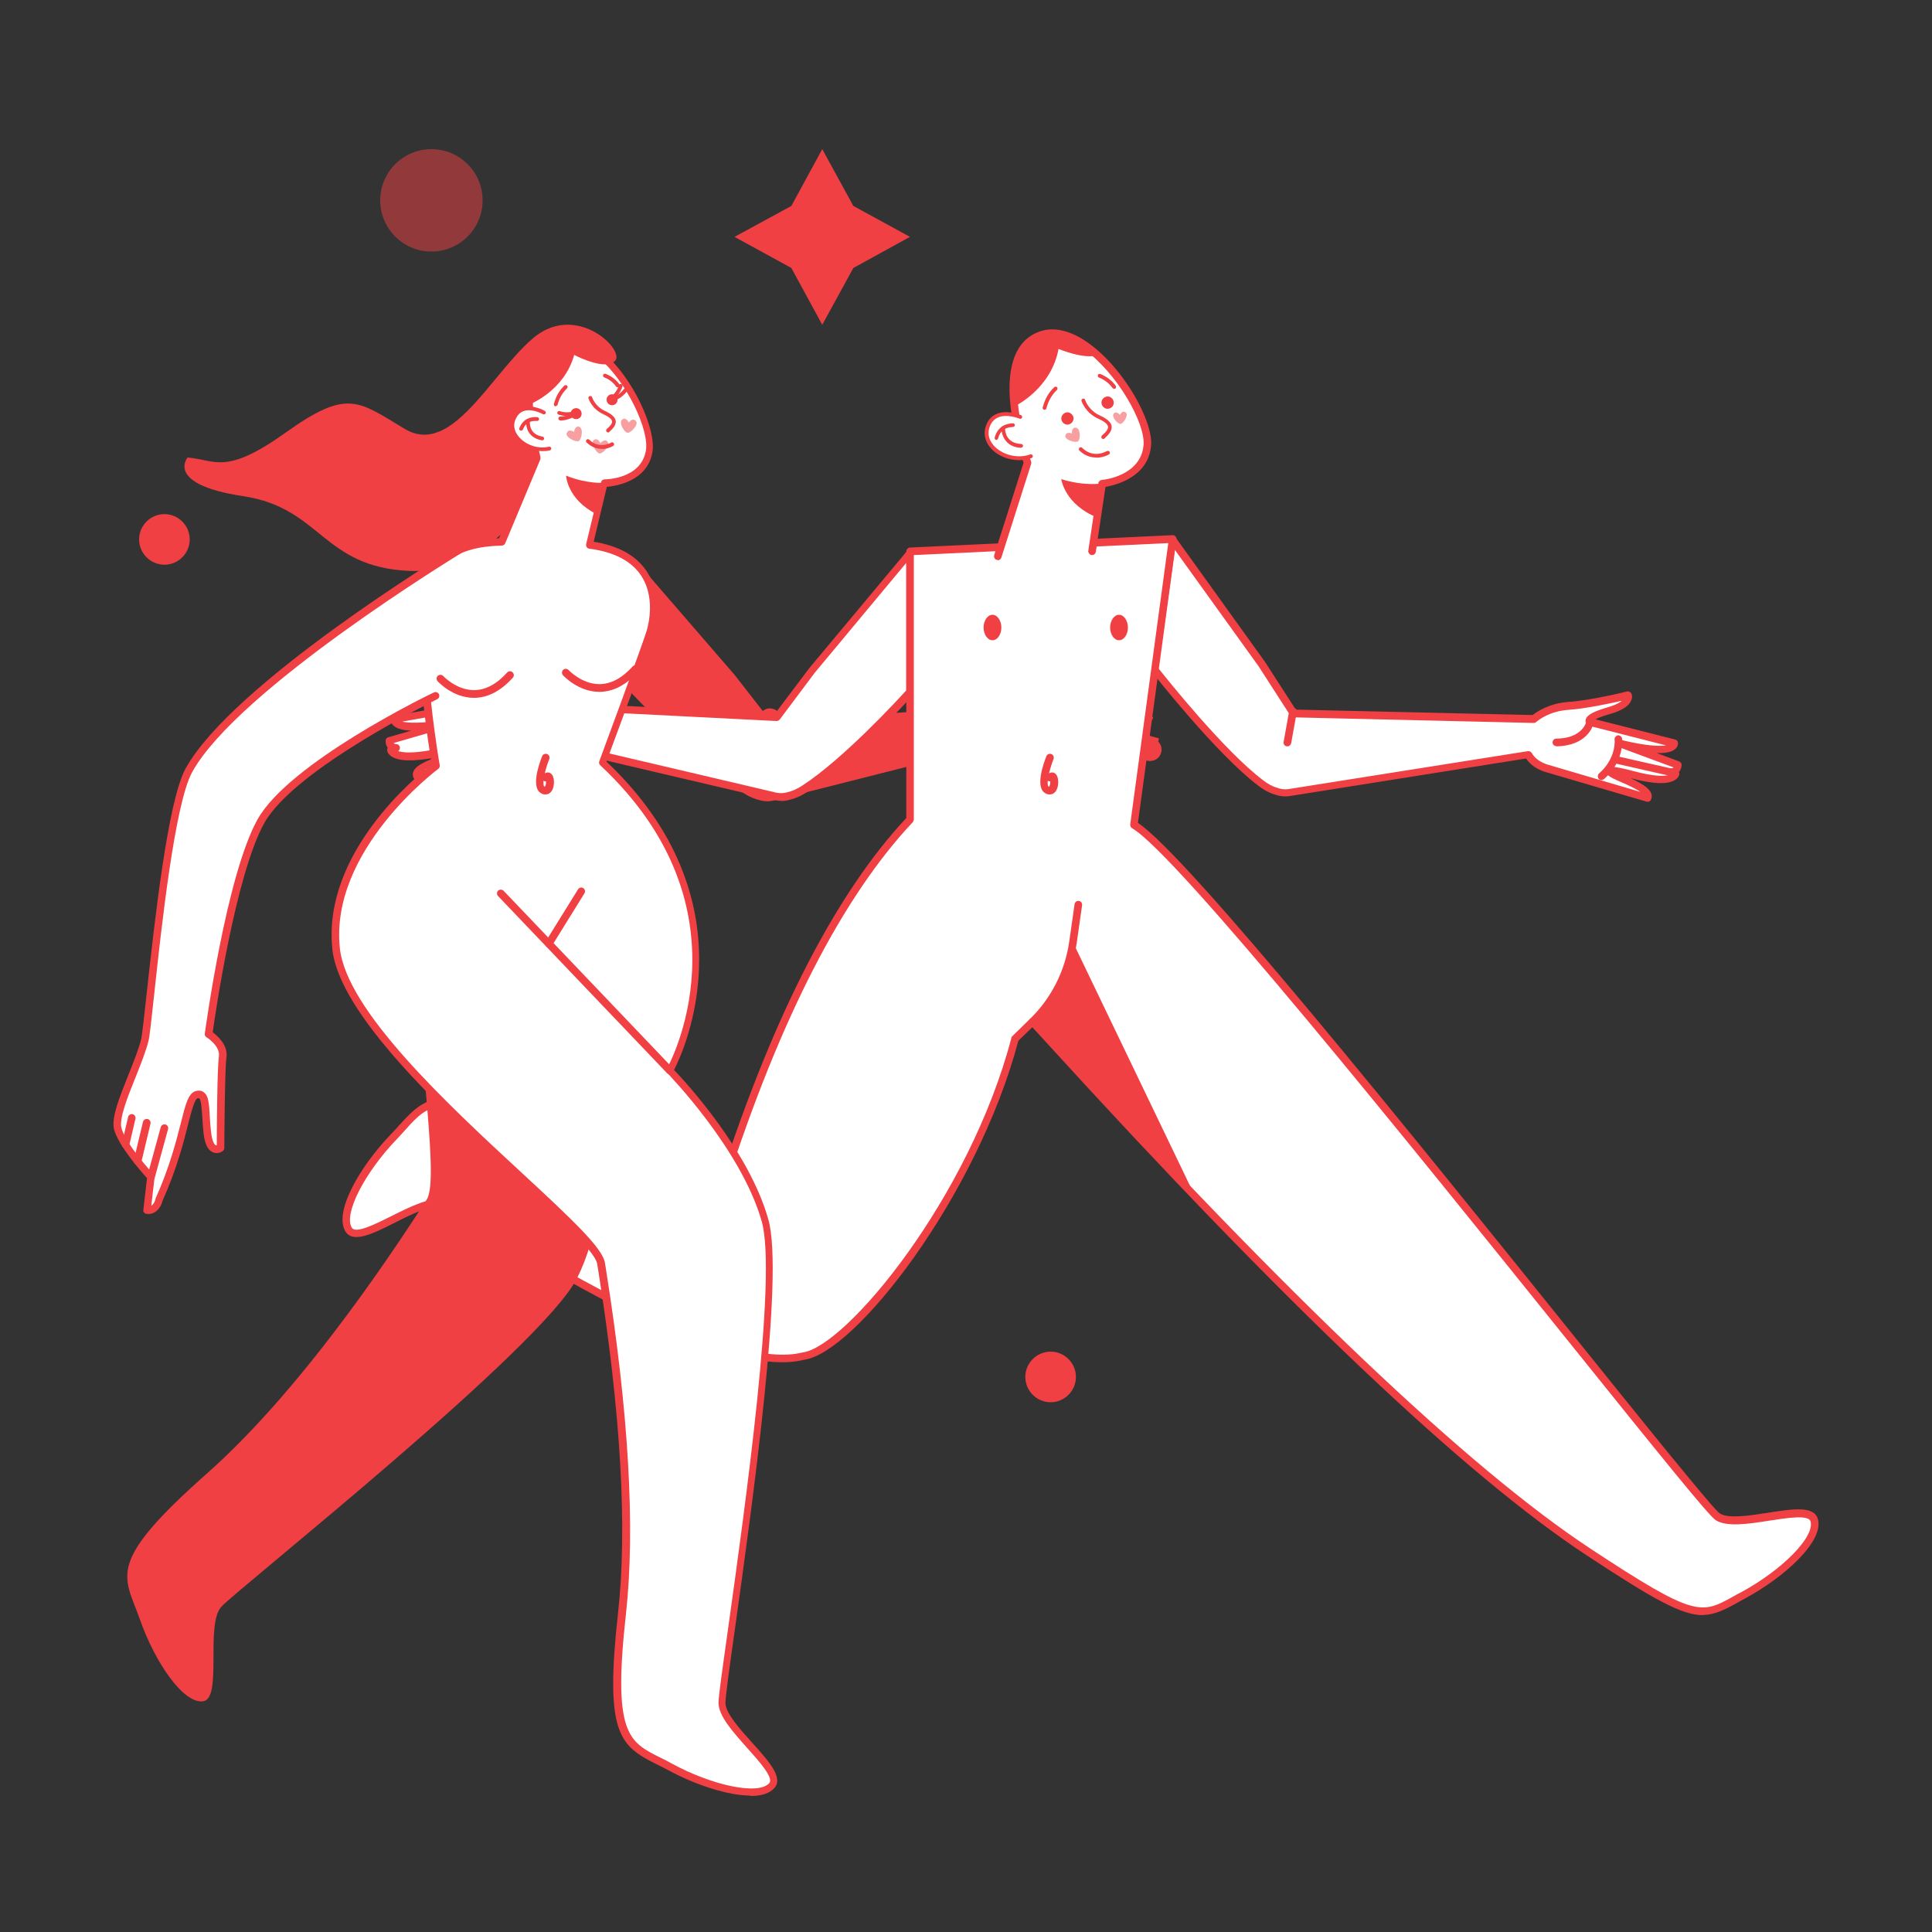 <?xml version="1.0" encoding="UTF-8"?><svg xmlns="http://www.w3.org/2000/svg" viewBox="0 0 100 100"><rect x="0" y="0" width="100" height="100" fill="#333333" stroke="none"/><defs><style>.cls-1{fill:#f04043;}.cls-2{fill:#fff;}.cls-3{isolation:isolate;}.cls-4{mix-blend-mode:multiply;opacity:.5;}</style></defs><g class="cls-3"><g id="Layer_1"><g><polygon class="cls-1" points="42.56 7.72 44.17 10.66 47.1 12.26 44.17 13.87 42.56 16.81 40.96 13.87 38.02 12.26 40.96 10.66 42.56 7.72"/><path class="cls-1" d="m55.69,71.27c0,.72-.59,1.31-1.31,1.31s-1.31-.59-1.31-1.31.59-1.31,1.31-1.31,1.31.59,1.31,1.31Z"/><g class="cls-4"><circle class="cls-1" cx="22.33" cy="10.37" r="2.65"/></g><path class="cls-1" d="m9.82,27.92c0,.72-.59,1.31-1.31,1.31s-1.31-.59-1.31-1.31.59-1.31,1.31-1.31,1.31.59,1.31,1.31Z"/><g><g><g><path class="cls-1" d="m59.96,38.21l-3.12-.85c3.02.44,2.84-.25,2.84-.25l-4.45-.72s-.36-.18.88-.66.94-.89.94-.89c0,0-1.87.65-3,.82-1.13.17-1.73.83-1.73.83h0s-12.42.85-12.42.85l-1.87-2.4-5.18-5.99-.34,6.74s3.67,3.92,6.01,5.38c.31.2.59.3.85.36.39.1.69,0,.69,0l12.13-3.07h0s.2.44.95.63l5.44,1.07c.1-.33-.53-.6-1.47-.91-.95-.31-.84-.46.59-.22,2.17.37,2.21-.25,2.21-.25l-.29-.07c.39-.04.36-.4.36-.4Z"/><g><g><path class="cls-2" d="m55.19,36.53s-.18.95-1.62,1.09l1.62-1.09Z"/><path class="cls-1" d="m53.57,38.21c-.3,0-.56-.23-.59-.53-.03-.32.2-.61.53-.64.93-.09,1.09-.58,1.1-.63.08-.31.39-.51.7-.44.31.07.51.36.45.67-.01.06-.28,1.39-2.14,1.57-.02,0-.04,0-.06,0Z"/></g><g><path class="cls-2" d="m56.75,37.17s.21,1.04-.69,1.99l.69-1.99Z"/><path class="cls-1" d="m56.06,39.75c-.15,0-.29-.05-.41-.16-.24-.22-.24-.6-.02-.83.67-.7.54-1.46.54-1.46-.06-.32.14-.63.46-.69.32-.07.63.14.7.46.01.05.26,1.35-.84,2.51-.12.12-.27.18-.43.18Z"/></g><g><path class="cls-2" d="m59.54,38.8l-2.9-.58,2.9.58Z"/><path class="cls-1" d="m59.54,39.39s-.08,0-.12-.01l-2.9-.58c-.32-.06-.53-.37-.46-.69.06-.32.37-.53.69-.46l2.9.58c.32.06.53.37.46.69-.06.28-.3.47-.58.47Z"/></g></g></g><g><path class="cls-2" d="m39.7,38.88l.15-1.63-.15,1.63Z"/><path class="cls-1" d="m39.7,39.47s-.04,0-.05,0c-.32-.03-.56-.32-.53-.64l.15-1.63c.03-.32.32-.57.64-.53.32.03.56.32.53.64l-.15,1.63c-.03.31-.28.54-.59.54Z"/></g></g><g><g><g><path class="cls-2" d="m86.87,39.59l-3.04-1.13c2.97.71,2.85,0,2.85,0l-4.37-1.11s-.34-.22.93-.58c1.27-.36,1.02-.81,1.02-.81,0,0-1.92.47-3.06.54s-1.8.67-1.8.67h0s-12.44-.28-12.44-.28l-1.65-2.56-4.62-6.43-.94,6.69s3.31,4.23,5.5,5.9c.29.22.56.36.81.43.38.14.69.06.69.06l12.35-1.96h0s.16.46.89.71l5.32,1.56c.13-.32-.47-.65-1.39-1.04-.91-.39-.8-.53.61-.16,2.12.56,2.22-.05,2.22-.05l-.28-.09c.39,0,.39-.37.39-.37Z"/><path class="cls-1" d="m85.31,41.5s-.04,0-.06,0l-5.32-1.56c-.56-.19-.82-.5-.94-.68l-12.21,1.94s-.36.08-.78-.07c-.28-.08-.57-.23-.87-.46-2.19-1.66-5.4-5.76-5.54-5.93-.03-.04-.05-.1-.04-.15l.94-6.69c.01-.08.07-.14.15-.16.08-.02.16.01.21.08l4.62,6.43,1.6,2.48,12.26.28c.19-.15.84-.61,1.86-.68,1.11-.07,3-.53,3.02-.54.09-.02.17.02.22.09.02.03.09.18,0,.38-.12.29-.49.53-1.14.71-.38.11-.59.2-.71.26l4.13,1.05c.08.02.13.08.14.16.01.09-.01.21-.13.32-.17.16-.48.23-.96.22l1.15.43c.08.03.13.1.13.18,0,.11-.04.26-.14.37.02.04.03.08.02.12,0,.04-.04.17-.22.29-.37.24-1.13.22-2.25-.08,0,0-.02,0-.03,0,.71.33,1.21.66,1.04,1.09-.03.08-.1.12-.18.12Zm-6.02-2.52c.03.06.2.38.76.58l4.86,1.43c-.18-.12-.5-.3-1.07-.54-.54-.23-.77-.37-.69-.59.07-.2.23-.26,1.43.06,1.02.27,1.52.26,1.77.2-.05-.04-.08-.11-.07-.18.02-.09.1-.16.19-.17.08,0,.12-.02.15-.05l-2.86-1.06c-.1-.04-.15-.14-.12-.24.03-.1.14-.16.23-.13,1.4.34,2.06.34,2.36.29l-3.97-1.01s-.04-.01-.06-.02c-.07-.05-.15-.15-.13-.28.03-.17.18-.38,1.11-.65.43-.12.66-.25.77-.35-.61.14-1.88.41-2.75.47-.97.06-1.56.52-1.66.61-.04.04-.1.07-.15.07l-12.44-.29c-.07,0-.13-.04-.16-.09l-1.65-2.56-4.33-6.02-.86,6.12c.43.54,3.41,4.28,5.42,5.8.26.2.5.33.75.4.32.12.58.06.59.06l12.37-1.96c.08-.01.15.02.2.09,0,.02.02.03.02.05Z"/></g><g><g><path class="cls-2" d="m82.28,37.48s-.26.93-1.71.94l1.71-.94Z"/><path class="cls-1" d="m80.56,38.62c-.11,0-.2-.09-.2-.19,0-.11.09-.2.19-.2,1.27,0,1.52-.77,1.53-.8.03-.1.14-.16.24-.13.1.03.16.14.13.24-.01.04-.32,1.07-1.9,1.09h0Z"/></g><g><path class="cls-2" d="m83.77,38.27s.12,1.05-.87,1.92l.87-1.92Z"/><path class="cls-1" d="m82.9,40.38c-.05,0-.11-.02-.15-.07-.07-.08-.06-.21.02-.28.89-.78.81-1.71.8-1.75-.01-.11.07-.2.17-.22.09-.01.2.06.22.17,0,.05.12,1.17-.93,2.09-.04.03-.08.05-.13.05Z"/></g><g><path class="cls-2" d="m86.48,39.96l-2.91-.66,2.91.66Z"/><path class="cls-1" d="m86.48,40.16s-.03,0-.04,0l-2.91-.66c-.11-.02-.17-.13-.15-.23.02-.11.13-.18.23-.15l2.91.66c.11.02.17.13.15.23-.02.09-.1.15-.19.15Z"/></g></g></g><g><path class="cls-2" d="m66.64,38.43l.29-1.61-.29,1.61Z"/><path class="cls-1" d="m66.64,38.63s-.02,0-.04,0c-.11-.02-.18-.12-.16-.23l.29-1.61c.02-.11.12-.18.23-.16.11.02.18.12.16.23l-.29,1.61c-.02.09-.1.16-.19.16Z"/></g></g><g><path class="cls-2" d="m20.14,38.33l3.11-.9c-3.01.49-2.84-.2-2.84-.2l4.44-.79s.35-.19-.89-.65-.95-.88-.95-.88c0,0,1.88.61,3.01.77,1.13.15,1.74.8,1.74.8h0s12.43.64,12.43.64l1.83-2.44,5.08-6.09v7.22s-3.16,3.51-5.47,5.02c-.31.2-.59.31-.84.37-.39.11-.69.01-.69.01l-12.18-2.86h0s-.19.45-.94.64l-5.42,1.17c-.1-.33.52-.61,1.46-.93s.83-.47-.59-.21c-2.16.4-2.21-.21-2.21-.21l.28-.07c-.39-.03-.36-.4-.36-.4Z"/><path class="cls-1" d="m40.42,41.45c-.22,0-.37-.05-.37-.05l-12.02-2.82c-.13.17-.41.46-.98.61l-5.43,1.17c-.1.02-.2-.04-.23-.13-.14-.44.38-.73,1.12-1.01,0,0-.02,0-.03,0-1.14.21-1.89.18-2.25-.09-.17-.13-.19-.26-.19-.3,0-.04,0-.09.03-.12-.09-.12-.12-.27-.11-.38,0-.08.06-.15.14-.17l1.18-.34c-.47-.02-.78-.12-.94-.29-.11-.12-.12-.25-.1-.33.02-.08.08-.13.16-.15l4.2-.75c-.11-.07-.31-.18-.68-.31-.63-.23-.99-.49-1.09-.79-.07-.21.02-.35.04-.38.05-.07.14-.1.22-.08.02,0,1.88.61,2.98.76,1.01.14,1.63.65,1.81.81l12.24.62,1.77-2.35,5.09-6.1c.05-.06.14-.09.22-.06.08.03.13.1.13.18v7.22s-.02.1-.05.13c-.13.14-3.2,3.55-5.51,5.05-.31.2-.61.33-.91.4-.15.04-.29.06-.41.06Zm-12.49-3.29s.03,0,.04,0l12.18,2.86s.27.08.59-.01c.26-.06.52-.17.79-.35,2.11-1.37,4.97-4.47,5.38-4.93v-6.6s-4.73,5.68-4.73,5.68l-1.82,2.43c-.04.05-.11.08-.17.08l-12.43-.63c-.07,0-.12-.04-.16-.09-.12-.11-.68-.59-1.6-.72-.86-.12-2.11-.48-2.71-.67.11.1.32.24.74.4.91.34,1.05.56,1.06.73,0,.14-.07.23-.15.27-.02,0-.04.02-.06.02l-4.06.72c.29.07.94.12,2.4-.12.1-.02.2.05.22.15s-.04.2-.14.23l-2.93.85s.07.06.15.06c.1,0,.17.08.18.18,0,.07-.03.14-.09.18.24.07.74.13,1.78-.07,1.22-.23,1.38-.16,1.43.04.06.23-.18.35-.74.54-.58.2-.92.35-1.11.46l4.96-1.07c.6-.16.78-.49.8-.53.01-.03.03-.06.06-.08.04-.03.08-.04.12-.04Z"/></g><path class="cls-1" d="m27.43,20.92s1.77-.68,2.29-2.55c0,0,1.64.87,2.13.29.48-.58-2.06-3.06-4.29-1.13-2.22,1.93-4.19,6.12-6.61,4.67-2.42-1.45-2.96-2.09-6.12.16-3.16,2.26-3.64,1.45-5.12,1.32,0,0-1.19,1.39,2.87,2,4.06.61,4.09,3.67,8.61,3.87,4.51.19,7.31-5.06,7.31-5.06l-1.06-3.58Z"/><g><g><path class="cls-2" d="m93.9,78.68c-.29-.98-3.93.52-4.99-.17-1.06-.69-26.66-33.76-30.21-35.81l2-14.8-13.59.64v13.88c-5.36,5.69-8.59,15.43-9.69,18.84-1.84-.33-4.45-1-8.7-2.7-6.58-2.63-6.65-1.46-8.31.26-1.66,1.73-2.92,4-2.34,4.85.58.85,3.59-1.69,4.81-1.36,1.22.34,13.79,9.14,18.73,7.88,2.34-.3,8.78-8.18,10.94-16.42l.9-.88c1.16,1.2,18.13,20.41,28.76,27.43,5.91,3.9,5.89,3.41,8,2.27,2.11-1.14,3.99-2.93,3.7-3.91Z"/><path class="cls-1" d="m88.14,83.6c-1.09,0-2.53-.8-6.05-3.12-6.28-4.14-15.64-13.03-27.84-26.42-.37-.41-.65-.71-.82-.89l-.72.7c-2.14,8.07-8.47,16.18-11.09,16.51-3.85.99-12-3.9-16.38-6.52-1.21-.72-2.16-1.29-2.42-1.37-.51-.14-1.5.35-2.37.79-1.15.58-2.15,1.07-2.55.49-.66-.97.68-3.35,2.36-5.09.16-.17.31-.33.45-.49,1.44-1.59,2.26-2.15,8.08.18,3.45,1.38,6.16,2.23,8.49,2.66,2.77-8.53,6.01-14.82,9.63-18.69v-13.8c0-.1.08-.19.19-.2l13.59-.64c.06,0,.11.02.15.06.04.04.06.1.05.16l-1.99,14.67c2.61,1.74,14.03,15.94,22.4,26.35,3.95,4.92,7.37,9.16,7.71,9.39.44.29,1.53.12,2.5-.03,1.27-.2,2.37-.37,2.58.31h0c.34,1.13-1.66,2.99-3.79,4.14-.14.07-.26.14-.38.21-.67.37-1.17.62-1.77.63Zm-34.7-30.9s.1.02.14.06c.13.14.46.5.96,1.04,12.18,13.37,21.52,22.23,27.77,26.35,5.43,3.58,5.73,3.41,7.41,2.48.12-.07.25-.14.39-.21,2.16-1.17,3.84-2.89,3.6-3.68h0c-.11-.35-1.23-.17-2.14-.03-1.08.17-2.2.34-2.77-.03-.37-.24-2.93-3.42-7.8-9.48-8-9.95-20.09-24.99-22.4-26.33-.07-.04-.11-.12-.1-.2l1.97-14.56-13.17.62v13.69s-.02.1-.05.13c-3.63,3.85-6.87,10.16-9.65,18.77-.03.09-.13.15-.22.13-2.4-.43-5.18-1.29-8.74-2.71-5.8-2.32-6.42-1.64-7.64-.28-.14.16-.29.32-.46.5-1.7,1.77-2.78,3.92-2.32,4.6.21.3,1.23-.21,2.05-.62.98-.49,2-1,2.65-.82.3.08,1.07.54,2.52,1.41,4.03,2.41,12.4,7.42,16.11,6.47,2.24-.29,8.63-8,10.8-16.28,0-.03.03-.07.05-.09l.9-.88s.09-.06.14-.06Z"/></g><path class="cls-1" d="m51.83,32.48c0,.37-.21.66-.46.66s-.46-.3-.46-.66.21-.66.46-.66.46.3.46.66Z"/><path class="cls-1" d="m58.38,32.48c0,.37-.21.66-.46.66s-.46-.3-.46-.66.21-.66.46-.66.46.3.46.66Z"/><g><path class="cls-2" d="m53.44,52.89h0c1.14-1.1,1.87-2.54,2.09-4.11l.28-1.96-2.37,6.07Z"/><path class="cls-1" d="m53.44,53.09c-.05,0-.1-.02-.14-.06-.08-.08-.07-.2,0-.28,1.1-1.06,1.82-2.48,2.04-3.99l.28-1.96c.02-.11.11-.18.22-.17.11.02.18.11.17.22l-.28,1.96c-.23,1.6-.99,3.1-2.15,4.22-.04.04-.09.06-.14.06Z"/></g><g><path class="cls-2" d="m54.34,39.22s-.6,1.48-.12,1.68c.48.2.4-1.04.12-.64v-1.04Z"/><path class="cls-1" d="m54.32,41.12c-.06,0-.12-.01-.17-.04-.61-.26-.14-1.55.01-1.94.04-.1.16-.15.26-.11.1.04.15.16.11.26-.1.25-.18.52-.23.74.11-.07.21-.06.29-.01.23.14.22.62.1.86-.08.16-.21.24-.36.24Zm-.09-.71c-.01.17,0,.29.06.31.05-.02.08-.17.07-.28-.04,0-.09,0-.14-.03,0,0,0,0,0,0Z"/></g></g><path class="cls-1" d="m55.53,48.78c-.22,1.56-.96,3.01-2.09,4.11.5.51,3.88,4.31,8.42,9.04l-6.32-13.15Z"/><g><path class="cls-2" d="m37.36,88.13c0-1.26,3.31-21.12,2.23-24.97-1.08-3.85-4.93-7.76-4.93-7.76,0,0,4.75-8.24-3.49-15.94,0,0,2.27-6.12,2.47-6.8.32-1.12.58-3.99-3.14-4.47.21-.88.77-3.2.77-3.2,0,0,2.03,0,2.32-1.64.29-1.64-2.44-6.53-4.81-5.66-2.37.87-.99,5.99-.99,5.99l-1.82,4.35c-1.5.04-3.56.4-3.94,2.81-.48,3.01.54,8.78.54,8.78,0,0-5.72,4.21-5.17,9.45s13.42,14.38,13.72,16.3c.3,1.93,1.87,11.07,1.08,18.11-.78,7.04.36,6.8,2.47,7.94,2.11,1.14,4.63,1.74,5.29.96.66-.78-2.59-3.01-2.59-4.27Z"/><path class="cls-1" d="m38.85,92.94c-1.17,0-2.85-.55-4.29-1.33-.21-.11-.4-.21-.59-.3-1.92-.96-2.67-1.6-1.98-7.83.49-4.41.14-10.36-1.02-17.69l-.06-.37c-.1-.65-2.09-2.49-4.19-4.44-3.87-3.59-9.18-8.51-9.52-11.87-.51-4.97,4.37-8.95,5.15-9.55-.15-.86-.97-5.93-.52-8.73.44-2.76,2.99-2.94,4-2.97l1.74-4.18c-.16-.64-1.26-5.29,1.13-6.16.76-.28,1.61-.05,2.46.67,1.63,1.36,2.81,4.04,2.61,5.21-.26,1.5-1.85,1.75-2.36,1.8l-.68,2.84c1.29.21,2.21.72,2.75,1.54.8,1.23.46,2.72.34,3.15-.18.63-2.1,5.8-2.43,6.69,7.57,7.16,4.06,14.87,3.5,15.96.63.66,3.88,4.19,4.88,7.74.83,2.93-.84,14.82-1.73,21.2-.29,2.04-.49,3.52-.49,3.82,0,.53.74,1.35,1.39,2.07.86.96,1.61,1.79,1.15,2.33-.25.29-.69.42-1.25.42ZM29.35,17.79c-.17,0-.34.03-.51.09-2.17.8-.88,5.71-.87,5.76.01.04,0,.09,0,.13l-1.82,4.35c-.03.07-.1.12-.18.12-1.43.04-3.38.35-3.75,2.65-.47,2.94.53,8.66.54,8.72.01.07-.02.15-.08.19-.06.04-5.62,4.21-5.09,9.27.33,3.22,5.57,8.08,9.4,11.62,2.68,2.48,4.2,3.92,4.32,4.67l.06.37c1.17,7.37,1.52,13.35,1.03,17.8-.69,6.21.13,6.62,1.77,7.44.19.09.39.19.6.31,2.16,1.17,4.51,1.64,5.05,1.01.23-.28-.53-1.13-1.14-1.81-.73-.82-1.49-1.66-1.49-2.34,0-.33.2-1.74.5-3.87.89-6.36,2.54-18.19,1.74-21.04-1.06-3.76-4.85-7.64-4.88-7.68-.06-.06-.07-.16-.03-.24.05-.08,4.57-8.2-3.45-15.7-.06-.05-.08-.14-.05-.21.02-.06,2.27-6.12,2.46-6.78.11-.39.42-1.73-.29-2.82-.5-.76-1.4-1.23-2.68-1.4-.06,0-.11-.04-.14-.08-.03-.05-.04-.1-.03-.16l.77-3.2c.02-.09.1-.15.19-.15.08,0,1.87-.02,2.13-1.48.19-1.05-.98-3.59-2.47-4.84-.4-.34-.97-.69-1.57-.69Z"/></g><path class="cls-1" d="m22.01,56.16c.26,2.99.46,5.36.07,5.94-1.07,1.63-6.05,9.46-11.35,14.15-5.3,4.69-4.3,5.28-3.5,7.54.79,2.26,2.26,4.4,3.28,4.27,1.02-.14.1-3.97.95-4.9s16.63-13.43,18.41-17.01c.27-.53.49-1.11.67-1.71-1.45-1.73-5.34-4.97-8.52-8.28Z"/><g><g><path class="cls-2" d="m28.14,21.35s-1.11-.64-1.55.27c-.44.91.79,1.85,1.82,1.6l-.28-1.86Z"/><path class="cls-1" d="m28.07,23.35c-.52,0-1.07-.24-1.39-.64-.28-.35-.35-.76-.17-1.13.12-.26.31-.42.55-.5.52-.16,1.11.17,1.14.19.05.03.06.09.04.13-.03.05-.09.06-.13.04,0,0-.55-.31-.98-.17-.19.06-.33.19-.43.4-.2.41,0,.75.14.92.36.44,1.02.67,1.57.53.05-.01.11.02.12.07.01.05-.02.11-.07.12-.12.03-.25.04-.37.04Z"/></g><g><path class="cls-2" d="m26.97,22.2s.15-.56.83-.5l-.83.5Z"/><path class="cls-1" d="m26.97,22.29s-.04,0-.06-.02c-.04-.03-.05-.09-.02-.13.21-.5.61-.57.92-.55.05,0,.09.05.09.11,0,.05-.05.09-.1.09,0,0,0,0,0,0-.53-.04-.67.3-.72.41,0,.02-.02.04-.03.05-.02.03-.05.04-.08.04Z"/></g><g><path class="cls-2" d="m27.34,21.78s-.1.78.73.92l-.73-.92Z"/><path class="cls-1" d="m28.07,22.79s-.01,0-.02,0c-.65-.11-.85-.59-.81-1.02,0-.05.05-.1.1-.09.05,0,.09.04.09.09,0,0,0,.01,0,.02-.02.21.01.7.65.81.05,0,.09.06.08.11,0,.05-.05.08-.1.08Z"/></g></g><path class="cls-1" d="m31.26,24.99s-.86.07-1.96-.37c0,0,.05,1.22,1.57,1.99l.39-1.62Z"/><path class="cls-1" d="m27.43,20.92s1.77-.68,2.29-2.55c0,0,1.19.63,1.84.46-.85-.91-1.85-1.48-2.79-1.13-1.23.45-1.45,2.05-1.38,3.48l.04-.26Z"/><g><g><path class="cls-2" d="m56.53,28.52c.14-.96.53-3.5.53-3.5,0,0,2.18-.19,2.34-1.98.16-1.79-3.23-6.78-5.69-5.62-2.46,1.15-.51,6.53-.51,6.53l-1.54,4.84,4.88-.26Z"/><path class="cls-1" d="m51.65,28.98s-.04,0-.06,0c-.1-.03-.16-.14-.13-.25l1.52-4.78c-.23-.65-1.84-5.55.63-6.71.78-.37,1.71-.2,2.69.49,1.87,1.31,3.39,4.07,3.28,5.33-.14,1.64-1.83,2.05-2.36,2.14l-.5,3.36c-.02.11-.11.18-.22.17-.11-.02-.18-.12-.17-.22l.52-3.5c.01-.09.09-.16.18-.17.08,0,2.02-.2,2.16-1.8.1-1.15-1.39-3.77-3.11-4.98-.6-.42-1.48-.84-2.3-.45-2.27,1.07-.43,6.23-.41,6.28.01.04.02.09,0,.13l-1.54,4.84c-.03.08-.1.14-.19.14Z"/></g><path class="cls-1" d="m57.06,25.02s-.92.16-2.13-.22c0,0,.17,1.31,1.87,1.99l.27-1.77Z"/><path class="cls-1" d="m52.57,21s1.84-.89,2.22-2.94c0,0,1.33.56,2.02.32-.99-.9-2.12-1.42-3.1-.96-1.28.6-1.37,2.33-1.16,3.86l.02-.28Z"/></g><g><g><path class="cls-2" d="m52.81,21.58s-1.32-.57-1.69.5c-.37,1.06,1.12,1.95,2.24,1.54l-.55-2.03Z"/><path class="cls-1" d="m52.76,23.82c-.51,0-1.04-.19-1.4-.54-.36-.35-.48-.8-.33-1.23.1-.3.28-.51.54-.62.55-.25,1.25.05,1.28.06.05.02.07.08.05.13-.02.05-.08.07-.13.05,0,0-.65-.27-1.12-.06-.2.09-.35.26-.43.5-.17.49.11.85.28,1.02.46.45,1.23.61,1.82.39.05-.02.11,0,.13.06.02.05,0,.11-.06.13-.2.07-.42.11-.64.11Z"/></g><g><path class="cls-2" d="m51.58,22.67s.1-.64.86-.66l-.86.66Z"/><path class="cls-1" d="m51.58,22.77s-.03,0-.05-.01c-.04-.03-.06-.08-.04-.13.17-.58.6-.71.94-.72h0c.05,0,.1.04.1.09,0,.05-.04.1-.1.1-.6.02-.72.43-.76.56,0,.02-.01.04-.02.06-.02.03-.05.05-.08.05Z"/></g><g><path class="cls-2" d="m51.93,22.16s0,.88.93.93l-.93-.93Z"/><path class="cls-1" d="m52.86,23.18h0c-.73-.03-1.01-.54-1.03-1.01,0-.05.04-.1.09-.11.05,0,.1.03.1.08,0,0,0,.01,0,.02,0,.24.11.79.84.82.05,0,.1.05.09.1,0,.05-.05.09-.1.09Z"/></g></g><g><path class="cls-1" d="m54.06,21.21s-.02,0-.02,0c-.05-.01-.08-.07-.07-.12.11-.43.31-.78.6-1.05.04-.04.1-.03.14,0,.04.04.03.1,0,.14-.26.24-.45.57-.55.96-.01.04-.05.07-.1.07Z"/><path class="cls-1" d="m57.66,20.12s-.06-.01-.08-.04c-.16-.23-.4-.42-.7-.54-.05-.02-.07-.08-.05-.13.02-.05.08-.07.13-.05.33.14.6.34.79.61.03.04.02.11-.02.14-.02.01-.04.02-.06.02Z"/><path class="cls-1" d="m57.1,22.72s-.05-.01-.07-.03c-.04-.04-.03-.1,0-.14.24-.21.34-.35.32-.47-.02-.13-.19-.27-.51-.41-.67-.31-.85-.89-.86-.91-.02-.05.01-.11.07-.12.05-.02.11.01.12.07,0,0,.16.52.75.79.39.18.59.36.62.56.03.24-.17.45-.39.65-.02.02-.04.02-.06.02Z"/><path class="cls-1" d="m56.73,23.68c-.26,0-.57-.08-.86-.36-.04-.04-.04-.1,0-.14.04-.04.1-.04.14,0,.6.58,1.25.18,1.28.17.05-.03.11-.01.14.03.03.05.02.11-.03.14,0,0-.28.17-.66.17Z"/><path class="cls-1" d="m54.95,21.76c.06.17.24.26.4.2s.26-.24.2-.4-.24-.26-.4-.2-.26.24-.2.4Z"/><path class="cls-1" d="m57.03,20.94c.06.17.24.26.4.2.17-.05.26-.24.2-.4-.06-.17-.24-.26-.4-.2-.17.06-.26.24-.2.4Z"/><g class="cls-4"><path class="cls-1" d="m55.14,22.56c.05-.26.34-.12.34-.12,0,0-.02-.36.23-.3.22.05.22.61.09.7-.13.1-.7-.07-.66-.29Z"/></g><g class="cls-4"><path class="cls-1" d="m58.27,21.35c-.19-.14-.3.13-.3.13,0,0-.2-.25-.33-.06-.12.16.21.53.36.52.15-.01.43-.46.27-.59Z"/></g></g><g><g><path class="cls-2" d="m23.7,28.49s-11.49,6.98-13.91,11.36c-1.23,2.23-2.06,13.02-2.28,13.95-.32,1.34-1.62,3.69-1.41,4.58.21.89,1.72,2.52,1.72,2.52l-.2,1.73c.51.06.64-.56.64-.56,1.4-3.11,1.38-5.24,1.93-5.41.55-.17.44.65.56,1.91.12,1.25.69.84.69.84,0,0,.01-4.03.11-4.7.1-.67-.73-1.19-.73-1.19,0,0,1.09-8.08,2.7-11,1.61-2.92,9.05-6.51,9.05-6.51l1.14-7.51Z"/><path class="cls-1" d="m7.68,62.83s-.06,0-.09,0c-.05,0-.1-.03-.13-.07-.03-.04-.05-.09-.04-.14l.19-1.64c-.29-.32-1.51-1.71-1.71-2.54-.14-.61.3-1.69.76-2.84.26-.65.53-1.33.65-1.83.05-.23.15-1.15.28-2.33.41-3.73,1.09-9.98,2.02-11.67,2.42-4.38,13.51-11.15,13.98-11.43.09-.06.21-.03.27.07.06.09.03.21-.07.27-.11.07-11.48,7-13.84,11.28-.9,1.62-1.6,8.06-1.97,11.52-.14,1.28-.23,2.13-.29,2.38-.13.53-.39,1.19-.67,1.89-.4.99-.85,2.12-.74,2.61.19.83,1.66,2.42,1.67,2.43.04.04.06.1.05.16l-.17,1.46c.16-.1.22-.33.22-.37.74-1.65,1.07-2.98,1.32-3.95.24-.96.38-1.49.74-1.61.17-.05.31-.04.43.05.26.18.28.59.32,1.27.01.23.03.49.06.76.05.47.16.68.25.72.02,0,.03,0,.05,0,0-.71.02-3.98.11-4.6.08-.54-.63-.99-.64-.99-.07-.04-.1-.12-.09-.19.05-.33,1.11-8.15,2.72-11.07,1.62-2.94,8.83-6.45,9.14-6.59.1-.05.21,0,.26.09.05.1,0,.22-.09.26-.07.04-7.4,3.6-8.96,6.43-1.47,2.66-2.52,9.8-2.66,10.81.24.18.81.67.71,1.31-.09.65-.11,4.64-.11,4.68,0,.06-.03.12-.08.16-.03.02-.26.18-.52.06-.27-.12-.42-.46-.48-1.04-.03-.28-.04-.54-.06-.78-.03-.42-.06-.9-.16-.97,0,0-.04,0-.09,0-.15.05-.32.7-.48,1.33-.23.93-.59,2.33-1.33,3.98-.04.22-.27.68-.75.68Z"/></g><g><path class="cls-2" d="m7.82,60.91l.69-2.52-.69,2.52Z"/><path class="cls-1" d="m7.82,61.1s-.03,0-.05,0c-.1-.03-.17-.14-.14-.24l.69-2.52c.03-.1.13-.16.24-.14.1.03.17.14.14.24l-.69,2.52c-.02.09-.1.14-.19.14Z"/></g><g><path class="cls-2" d="m7.12,60.08l.47-1.97-.47,1.97Z"/><path class="cls-1" d="m7.12,60.28s-.03,0-.05,0c-.11-.03-.17-.13-.14-.24l.47-1.97c.03-.11.13-.17.24-.15.11.03.17.13.15.24l-.47,1.97c-.02.09-.1.15-.19.15Z"/></g><g><path class="cls-2" d="m6.5,59.23l.32-1.38-.32,1.38Z"/><path class="cls-1" d="m6.5,59.43s-.03,0-.04,0c-.11-.02-.17-.13-.15-.24l.32-1.37c.02-.11.13-.17.23-.15.11.02.17.13.15.24l-.32,1.37c-.02.09-.1.15-.19.15Z"/></g></g><g><path class="cls-2" d="m34.66,55.4l-8.74-9.16,8.74,9.16Z"/><path class="cls-1" d="m34.66,55.6c-.05,0-.1-.02-.14-.06l-8.74-9.16c-.08-.08-.07-.2,0-.28.08-.07.2-.07.28,0l8.74,9.16c.08.08.07.2,0,.28-.04.04-.09.05-.14.05Z"/></g><g><path class="cls-2" d="m28.4,48.84l1.68-2.71-1.68,2.71Z"/><path class="cls-1" d="m28.4,49.04s-.07,0-.1-.03c-.09-.06-.12-.18-.06-.27l1.68-2.71c.06-.09.18-.12.27-.06.09.06.12.18.06.27l-1.68,2.71c-.04.06-.1.09-.17.09Z"/></g><g><path class="cls-2" d="m28.24,39.22s-.6,1.48-.12,1.68.4-1.04.12-.64v-1.04Z"/><path class="cls-1" d="m28.22,41.12c-.06,0-.12-.01-.17-.04-.61-.26-.14-1.55.01-1.94.04-.1.16-.15.26-.11.1.04.15.16.11.26-.1.25-.18.52-.23.74.11-.07.21-.06.29-.01.23.14.22.62.1.86-.08.16-.21.24-.36.24Zm-.09-.71c-.01.17,0,.29.06.31.05-.02.08-.17.07-.28-.04,0-.09,0-.14-.03,0,0,0,0,0,0Z"/></g><g><path class="cls-2" d="m22.79,35.13s1.72,1.91,3.61-.17l-3.61.17Z"/><path class="cls-1" d="m24.53,36.12h0c-1.09,0-1.85-.83-1.88-.86-.07-.08-.07-.2.01-.28.08-.07.2-.07.28.01,0,0,.68.73,1.59.73.6,0,1.18-.31,1.72-.91.07-.08.2-.09.28-.01.08.07.09.2.01.28-.62.69-1.3,1.04-2.01,1.04Z"/></g><g><path class="cls-2" d="m29.28,34.81s1.72,1.91,3.61-.17l-3.61.17Z"/><path class="cls-1" d="m31.02,35.81h0c-1.09,0-1.85-.83-1.88-.86-.07-.08-.07-.2.01-.28.08-.07.2-.07.28.01,0,0,.68.73,1.59.73.6,0,1.18-.31,1.72-.91.07-.08.2-.09.28-.01.08.07.09.2.01.28-.62.69-1.3,1.04-2.01,1.04Z"/></g><g><path class="cls-1" d="m28.76,21.03s-.02,0-.02,0c-.05-.01-.08-.07-.07-.12.1-.39.28-.7.54-.95.04-.04.1-.03.14,0,.04.04.03.1,0,.14-.23.22-.4.5-.49.85-.01.04-.05.07-.1.07Z"/><path class="cls-1" d="m31.97,20.05s-.06-.01-.08-.04c-.14-.21-.35-.37-.62-.48-.05-.02-.07-.08-.05-.13.02-.05.08-.07.13-.05.3.12.54.31.71.54.03.04.02.11-.02.14-.02.01-.04.02-.06.02Z"/><path class="cls-1" d="m31.47,22.38s-.05-.01-.07-.03c-.04-.04-.03-.1,0-.14.21-.18.3-.31.28-.41-.02-.11-.17-.23-.45-.36-.61-.28-.76-.8-.77-.82-.02-.05.01-.11.07-.12.05-.01.11.01.12.07,0,0,.14.46.66.7.35.16.53.33.56.51.03.22-.15.41-.35.59-.02.02-.04.02-.06.02Z"/><g class="cls-4"><path class="cls-1" d="m30.73,22.78c.22-.16.34.16.34.16,0,0,.24-.28.39-.06.13.19-.26.61-.43.59-.17-.02-.48-.55-.3-.69Z"/></g><g class="cls-4"><path class="cls-1" d="m29.34,22.41c.1-.25.37-.05.37-.05,0,0,.05-.37.29-.26.21.1.1.66-.05.73s-.7-.2-.62-.42Z"/></g><g class="cls-4"><path class="cls-1" d="m32.91,21.79c-.18-.2-.36.08-.36.08,0,0-.17-.33-.36-.14-.17.16.12.65.29.67.17.02.59-.43.44-.6Z"/></g><path class="cls-1" d="m31.14,23.23c-.24,0-.51-.07-.78-.33-.04-.04-.04-.1,0-.14.04-.04.1-.04.14,0,.53.51,1.13.15,1.13.15.04-.03.11-.02.14.03.03.05.02.11-.03.14,0,0-.26.16-.6.16Z"/><path class="cls-1" d="m29.55,21.5c.05.15.21.23.36.18.15-.05.23-.21.18-.36-.05-.15-.21-.23-.36-.18-.15.05-.23.21-.18.36Z"/><path class="cls-1" d="m29,21.76c-.05,0-.1-.04-.1-.1,0-.05.04-.1.1-.1.25,0,.5-.09.73-.24.04-.03.11-.02.14.03.03.04.02.11-.03.14-.27.18-.55.27-.84.28h0Z"/><path class="cls-1" d="m29.36,21.53c-.15,0-.3-.02-.45-.07-.05-.02-.08-.07-.06-.12.02-.05.07-.08.12-.06.24.08.5.08.77,0,.05-.01.11.02.12.07.01.05-.02.11-.07.12-.15.04-.29.06-.44.06Z"/><path class="cls-1" d="m31.68,20.79s-.08-.02-.09-.06c-.02-.05,0-.11.06-.13.27-.1.48-.25.63-.45.03-.04.09-.05.14-.02.04.03.05.09.02.14-.18.23-.42.4-.72.51-.01,0-.02,0-.03,0Z"/><path class="cls-1" d="m31.66,20.75s-.06-.01-.08-.04c-.03-.04-.03-.1.01-.14.22-.18.37-.39.45-.63.02-.05.07-.08.12-.06.05.02.08.07.06.12-.09.28-.26.52-.51.72-.02.01-.04.02-.06.02Z"/><path class="cls-1" d="m31.41,20.78c.05.15.21.23.36.18.15-.05.23-.21.18-.36-.05-.15-.21-.23-.36-.18-.15.05-.23.21-.18.36Z"/></g></g></g></g></g></svg>